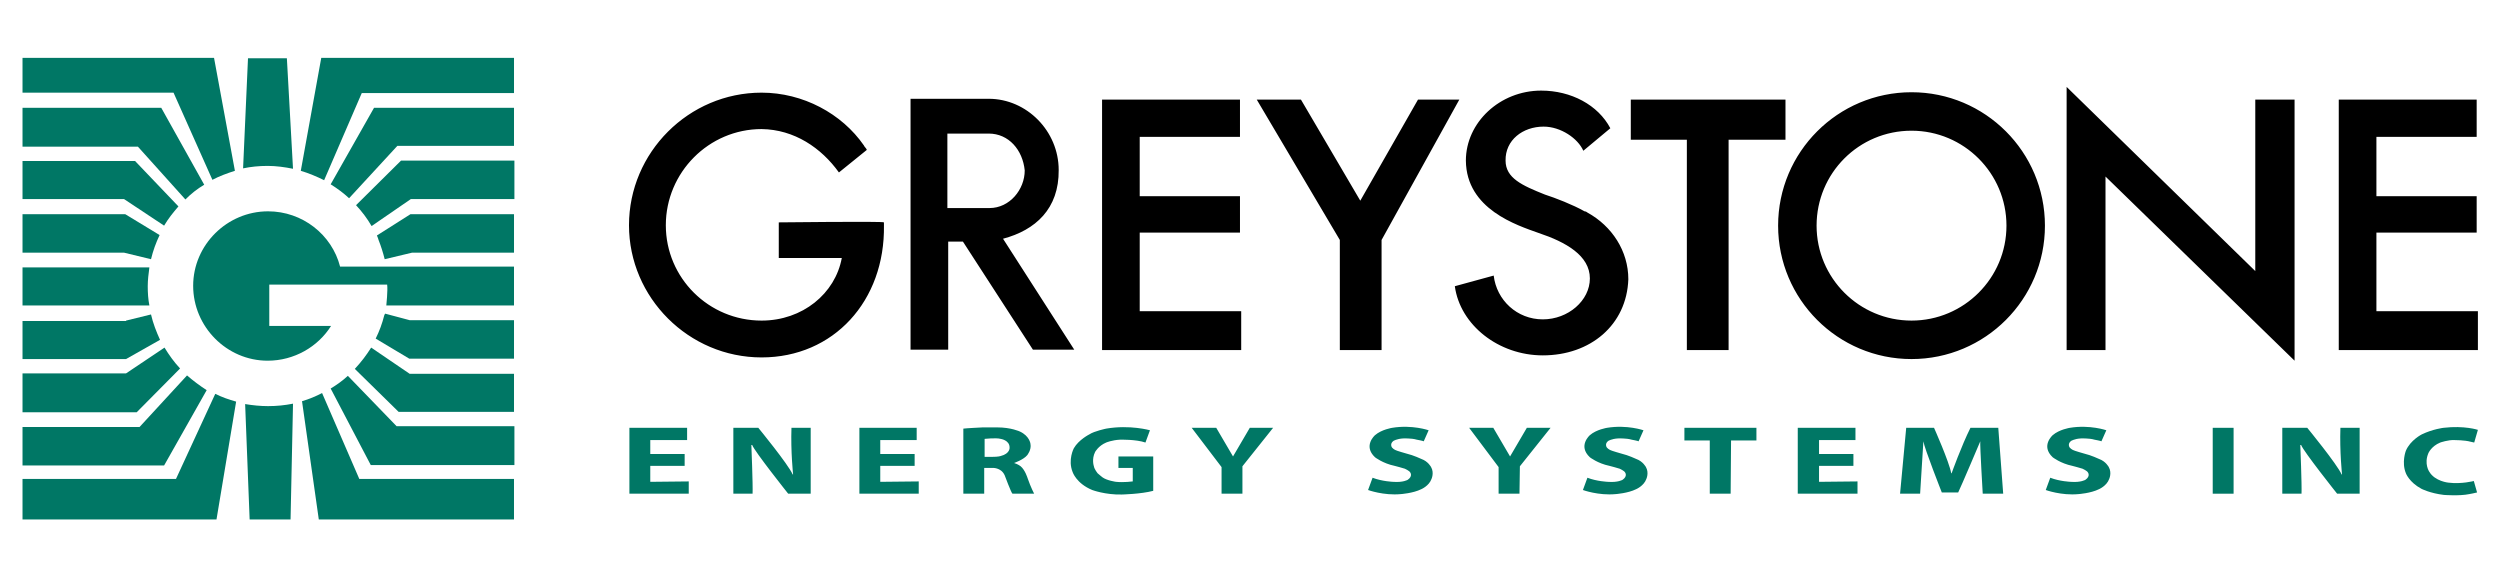 <svg viewBox="0 0 650 150" xmlns="http://www.w3.org/2000/svg" xml:space="preserve" style="fill-rule:evenodd;clip-rule:evenodd;stroke-linejoin:round;stroke-miterlimit:2"><path style="fill:none" d="M0 223.168h652v214.533H0z" transform="matrix(.997 0 0 .699 0 -156.038)"/><path d="M257.1 282.7H247v18.2h10.3c4.9 0 8.6-4.5 8.6-9.2-.5-5-3.9-9-8.8-9m3.5 25.7 17.4 27.1h-10.1l-17.1-26.4h-3.6v26.4H238v-61.3h19.1c9.3 0 17.1 7.9 17.1 17.4.1 9.5-5.7 14.7-13.6 16.8M220.5 292.2l6.8-5.5c0-.3-.7-.9-.7-1.1-5.4-7.8-14.9-12.9-25-12.9-17.8 0-32.4 14.6-32.4 32.4 0 17.7 14.6 32.3 32.4 32.3 17.6 0 30.2-13.8 29.9-32.3v-.7c.1-.3-25.7 0-25.7 0v8.7h15.4c-1.6 8.7-9.6 15.3-19.6 15.3-12.9 0-23.4-10.4-23.4-23.3s10.5-23.5 23.4-23.5c8 .1 14.6 4.6 18.9 10.6M284.8 335.6v-61.2h33.7v9.1H294V298h24.5v8.9H294v19.2h24.8v9.5h-34ZM322.6 274.4l20.3 34.3v26.9h10.2v-26.9l19-34.3H362l-14.1 24.7-14.5-24.7h-10.8ZM427.7 284.2v51.4h10.2v-51.4h13.9v-9.8H414v9.8h13.7ZM520.5 335.6v-64.3l46.1 45v-41.9h9.6v63.8l-46.2-45v42.4h-9.5ZM587 335.6v-61.2h33.7v9.1h-24.5V298h24.5v8.9h-24.5v19.2H621v9.5h-34ZM393 297.6c-5.5-2.2-9.6-4-9.6-8.3-.1-5 4.2-8.3 9.3-8.3 4.2 0 8.4 2.9 9.7 5.9l6.6-5.5c-3-5.7-9.6-9.2-16.9-9.2-10.1 0-18.4 7.8-18.4 17.1.1 11.9 12.5 15.8 17.8 17.7 6.6 2.2 12.5 5.5 12.5 11.1 0 5.4-5.3 10-11.5 10-6.3 0-11.3-4.7-12-10.7L371 320c1.3 9.5 10.7 16.9 21.5 16.9 11.6 0 20.5-7.4 20.9-18.6 0-6.9-4-13-10-16.3-.1-.1-.4-.3-.7-.3-2.8-1.6-7.2-3.3-9.7-4.1M459.4 305.2c0 12.8 10.4 23.2 23.2 23.2 12.8 0 23.2-10.4 23.2-23.2 0-12.8-10.4-23.2-23.2-23.2-12.9 0-23.2 10.4-23.2 23.2m-9.4 0c0-18 14.6-32.6 32.6-32.6s32.6 14.6 32.6 32.6-14.6 32.6-32.6 32.6-32.6-14.6-32.6-32.6" style="fill-rule:nonzero" transform="translate(-16.49 -266.064) scale(1.064)"/><path d="m116.2 311.8-6.7 1.6c-.4-1.6-.9-3.2-1.5-4.7-.1-.3-.2-.7-.4-1.1l8.2-5.2h25.3v9.4h-24.9ZM76.1 264.3h9.5l1.5 27c-2-.4-4.1-.7-6.2-.7-2.1 0-4.1.2-6 .6l1.2-26.9ZM87.1 348.7l-.6 28.3h-10l-1.1-28.2c1.8.3 3.7.5 5.6.5 2.1 0 4.1-.2 6.1-.6M141.1 337.7h-25.6l-8.2-4.9c.9-1.8 1.6-3.7 2.1-5.7l.2-.4 6 1.6h25.5v9.4Z" style="fill:#007765;fill-rule:nonzero" transform="translate(-16.49 -266.064) scale(1.064)"/><path d="M141.2 298.7h-25.3l-9.6 6.6c-1.1-1.9-2.4-3.6-3.8-5.1l11-10.9h27.7v9.4Z" style="fill:#007765;fill-rule:nonzero" transform="translate(-16.49 -266.064) scale(1.064)"/><path d="M141.1 285.7h-28.5l-11.8 12.8c-1.4-1.3-2.9-2.4-4.5-3.4l10.6-18.7h34.2v9.3Z" style="fill:#007765;fill-rule:nonzero" transform="translate(-16.49 -266.064) scale(1.064)"/><path d="m103.9 272.8-9.2 21.3c-1.8-.9-3.7-1.7-5.7-2.3l5-27.6h47.1v8.6h-37.2ZM141.1 377H93.4l-4.1-28.9c1.7-.5 3.4-1.2 4.9-2l9.1 21h37.8v9.9Z" style="fill:#007765;fill-rule:nonzero" transform="translate(-16.49 -266.064) scale(1.064)"/><path d="M141.2 363.7h-35.1L96.3 345c1.5-.9 2.9-1.9 4.2-3.1l11.9 12.3h28.8v9.5Z" style="fill:#007765;fill-rule:nonzero" transform="translate(-16.49 -266.064) scale(1.064)"/><path d="M141.1 350.7h-28.2l-10.7-10.5c1.5-1.6 2.8-3.3 4-5.2l9.4 6.4h25.5v9.3ZM54.5 307.5c-.9 1.9-1.6 3.8-2.1 5.9l-6.6-1.6H21v-9.4h25.1l8.4 5.1ZM21 324.7v-9.3h31c-.2 1.5-.4 3.1-.4 4.6 0 1.6.1 3.2.4 4.7H21ZM46.3 328.4l6.1-1.5c.5 2.2 1.3 4.2 2.2 6.2l-8.3 4.7H21v-9.3h25.3v-.1Z" style="fill:#007765;fill-rule:nonzero" transform="translate(-16.49 -266.064) scale(1.064)"/><path d="M21 298.7v-9.3h27.5l10.6 11.1c-1.3 1.5-2.5 3-3.5 4.7l-9.8-6.5H21Z" style="fill:#007765;fill-rule:nonzero" transform="translate(-16.49 -266.064) scale(1.064)"/><path d="M21 285.9v-9.5h33.9l10.5 18.8c-1.7 1-3.2 2.2-4.6 3.6l-11.6-12.9H21Z" style="fill:#007765;fill-rule:nonzero" transform="translate(-16.49 -266.064) scale(1.064)"/><path d="M57.9 272.7H21v-8.5h46.8l5.1 27.6c-1.9.6-3.8 1.3-5.5 2.2l-9.5-21.3ZM21 377v-9.9h37.5l9.6-20.8c1.6.8 3.3 1.4 5.1 1.9L68.4 377H21Z" style="fill:#007765;fill-rule:nonzero" transform="translate(-16.49 -266.064) scale(1.064)"/><path d="M21 363.8v-9.4h28.6l11.6-12.6c1.5 1.3 3.1 2.5 4.8 3.6l-10.4 18.4H21Z" style="fill:#007765;fill-rule:nonzero" transform="translate(-16.49 -266.064) scale(1.064)"/><path d="M21 350.8v-9.5h25.3l9.4-6.3c1.1 1.8 2.3 3.5 3.8 5.1l-10.6 10.7H21ZM96.4 329.7c-3.2 5.1-9 8.5-15.5 8.5-10 0-18.2-8.3-18.2-18.3S71 301.7 81 301.7c8.4 0 15.6 5.7 17.6 13.5h42.5v9.5h-31.2s.4-3.8.2-5.1H81.3v10.1h15.1ZM174.4 357.6h9v-3h-14.1v16.1h14.5v-3l-9.4.1v-3.9h8.4V361h-8.4v-3.4ZM230.6 357.6h8.9v-3h-14v16.1H240v-3l-9.4.1v-3.9h8.4V361h-8.4v-3.4ZM460 357.6h8.9v-3h-14.1v16.1h14.6v-3l-9.4.1v-3.9h8.4V361H460v-3.4ZM194.7 354.6h6.1s7.3 8.9 8.4 11.4h.1s-.6-5.6-.4-11.4h4.7v16.1h-5.5s-8.2-10.3-8.8-11.9h-.2s.4 9.8.3 11.9h-4.7v-16.1ZM573.2 354.6h6.1s7.3 8.9 8.4 11.4h.1s-.6-5.6-.4-11.4h4.7v16.1h-5.5s-8.2-10.3-8.8-11.9h-.2s.4 9.8.3 11.9h-4.7v-16.1ZM255.6 354.5h3.6c3.4 0 5.5 1 5.5 1 2.4 1.1 2.6 3 2.6 3 .3 1.5-.8 2.8-.8 2.8-.9 1.1-3.2 1.9-3.2 1.9 1 .3 1.6.8 1.6.8 1.1.9 1.7 2.9 1.7 2.9.8 2.3 1.6 3.8 1.6 3.8h-5.3c-.3-.2-1.9-4.5-1.9-4.5-.9-2-3.1-1.8-3.1-1.8H256v6.3h-5.1v-15.9c.6-.1 4.7-.3 4.7-.3m2.3 7.2c1.6 0 2.1-.2 2.1-.2 2.4-.6 2.2-2.1 2.2-2.1 0-1.8-2.2-2.1-2.2-2.1-1.1-.3-3.9 0-3.9 0v4.4h1.8ZM296.5 355.2s-4.9-1.4-10.7-.4c0 0-2.9.6-4.1 1.4 0 0-2.6 1.3-3.8 3.4 0 0-1.5 2.8-.3 5.8 0 0 .9 2.8 4.8 4.4 0 0 3.2 1.2 7.2 1.1 0 0 4.7-.1 7.7-.9v-8.4h-8.5v2.8h3.5v3.3s-2.2.3-4.1.1c0 0-2.2-.3-3.3-1.1 0 0-1-.8-1.2-1 0 0-.8-1-.9-1.7 0 0-.6-1.7.3-3.5 0 0 .8-1.5 2.7-2.3 0 0 1.4-.6 3.4-.7 0 0 3.9-.1 6.2.7l1.1-3ZM306.7 354.6h6l4.1 7 4.1-7h5.7l-7.5 9.4v6.7H314v-6.5l-7.3-9.6ZM374.5 354.6h5.9l4.1 7 4.1-7h5.8l-7.5 9.4-.1 6.7h-5.1v-6.5l-7.2-9.6ZM364.6 355.2s-4-1.4-8.9-.6c0 0-2.6.4-4.2 1.8 0 0-3 2.6 0 5.4 0 0 1.9 1.5 4.8 2.1 0 0 2.3.6 2.5.7 0 0 1.1.5 1.3.9 0 0 .7.9-.6 1.8 0 0-1.1.7-3.6.5 0 0-2.7-.1-5-1l-1.1 3s3.8 1.4 8 1c0 0 3-.2 5-1.2 0 0 1.9-.8 2.5-2.5 0 0 .7-1.5-.1-2.9 0 0-.7-1.4-2.4-2 0 0-1.9-.9-3.6-1.3 0 0-2.5-.7-2.8-.9 0 0-.8-.4-.9-.9 0 0-.3-.7.5-1.3 0 0 .8-.5 2.3-.6 0 0 2.1-.1 3.4.3 0 0 1.6.3 1.7.4l1.2-2.7ZM417.1 355.2s-4-1.4-8.9-.6c0 0-2.6.4-4.2 1.8 0 0-3 2.6 0 5.4 0 0 1.9 1.5 4.8 2.1 0 0 2.3.6 2.5.7 0 0 1.1.5 1.3.9 0 0 .7.9-.6 1.8 0 0-1.1.7-3.6.5 0 0-2.7-.1-5-1l-1.1 3s3.8 1.4 8 1c0 0 3-.2 5-1.2 0 0 1.9-.8 2.5-2.5 0 0 .7-1.5-.1-2.9 0 0-.7-1.4-2.4-2 0 0-1.9-.9-3.6-1.3 0 0-2.5-.7-2.8-.9 0 0-.8-.4-.9-.9 0 0-.3-.7.5-1.3 0 0 .8-.5 2.3-.6 0 0 2.1-.1 3.4.3 0 0 1.6.3 1.7.4l1.2-2.7ZM530.2 355.2s-4-1.4-8.9-.6c0 0-2.6.4-4.2 1.8 0 0-3 2.6 0 5.4 0 0 1.9 1.5 4.8 2.1 0 0 2.3.6 2.5.7 0 0 1.1.5 1.3.9 0 0 .7.9-.6 1.8 0 0-1.1.7-3.6.5 0 0-2.7-.1-5-1l-1.1 3s3.8 1.4 8 1c0 0 3-.2 5-1.2 0 0 1.9-.8 2.5-2.5 0 0 .7-1.5-.1-2.9 0 0-.7-1.4-2.4-2 0 0-1.9-.9-3.6-1.3 0 0-2.5-.7-2.8-.9 0 0-.8-.4-.9-.9 0 0-.3-.7.5-1.3 0 0 .8-.5 2.3-.6 0 0 2.1-.1 3.4.3 0 0 1.6.3 1.7.4l1.2-2.7ZM427.1 354.6h17.6v3.1h-6.2l-.1 13h-5.1v-13h-6.2v-3.1ZM479.8 370.7l1.5-16.1h6.8s3.7 8.3 4.2 11.1h.1s2.4-6.7 4.6-11.1h6.8l1.2 16.1h-5s-.7-11.7-.6-12.8c0 0-4.7 11.1-5.4 12.5h-4s-4.3-10.9-4.5-12.5l-.8 12.8h-4.9Z" style="fill:#007765;fill-rule:nonzero" transform="translate(-16.49 -266.064) scale(1.064)"/><path style="fill:#007765" d="M556.2 354.6h5.1v16.1h-5.1z" transform="translate(-16.49 -266.064) scale(1.064)"/><path d="M621 355.1s-3.3-1.1-8.4-.5c0 0-2.6.3-5.3 1.6 0 0-2.8 1.4-3.9 4 0 0-1.1 2.8 0 5.5 0 0 .8 2.2 3.8 3.8 0 0 2.1 1.1 5.5 1.5 0 0 3.8.3 6.2-.2 0 0 1.6-.3 1.9-.4l-.8-2.8s-3 .8-6.2.4c0 0-3.3-.3-4.7-2.7 0 0-1.3-1.9-.2-4.5 0 0 .7-1.7 2.9-2.6 0 0 2-.7 3.5-.6 0 0 2.5 0 3.9.4l.9.2.9-3.1Z" style="fill:#007765;fill-rule:nonzero" transform="translate(-16.49 -266.064) scale(1.064)"/></svg>